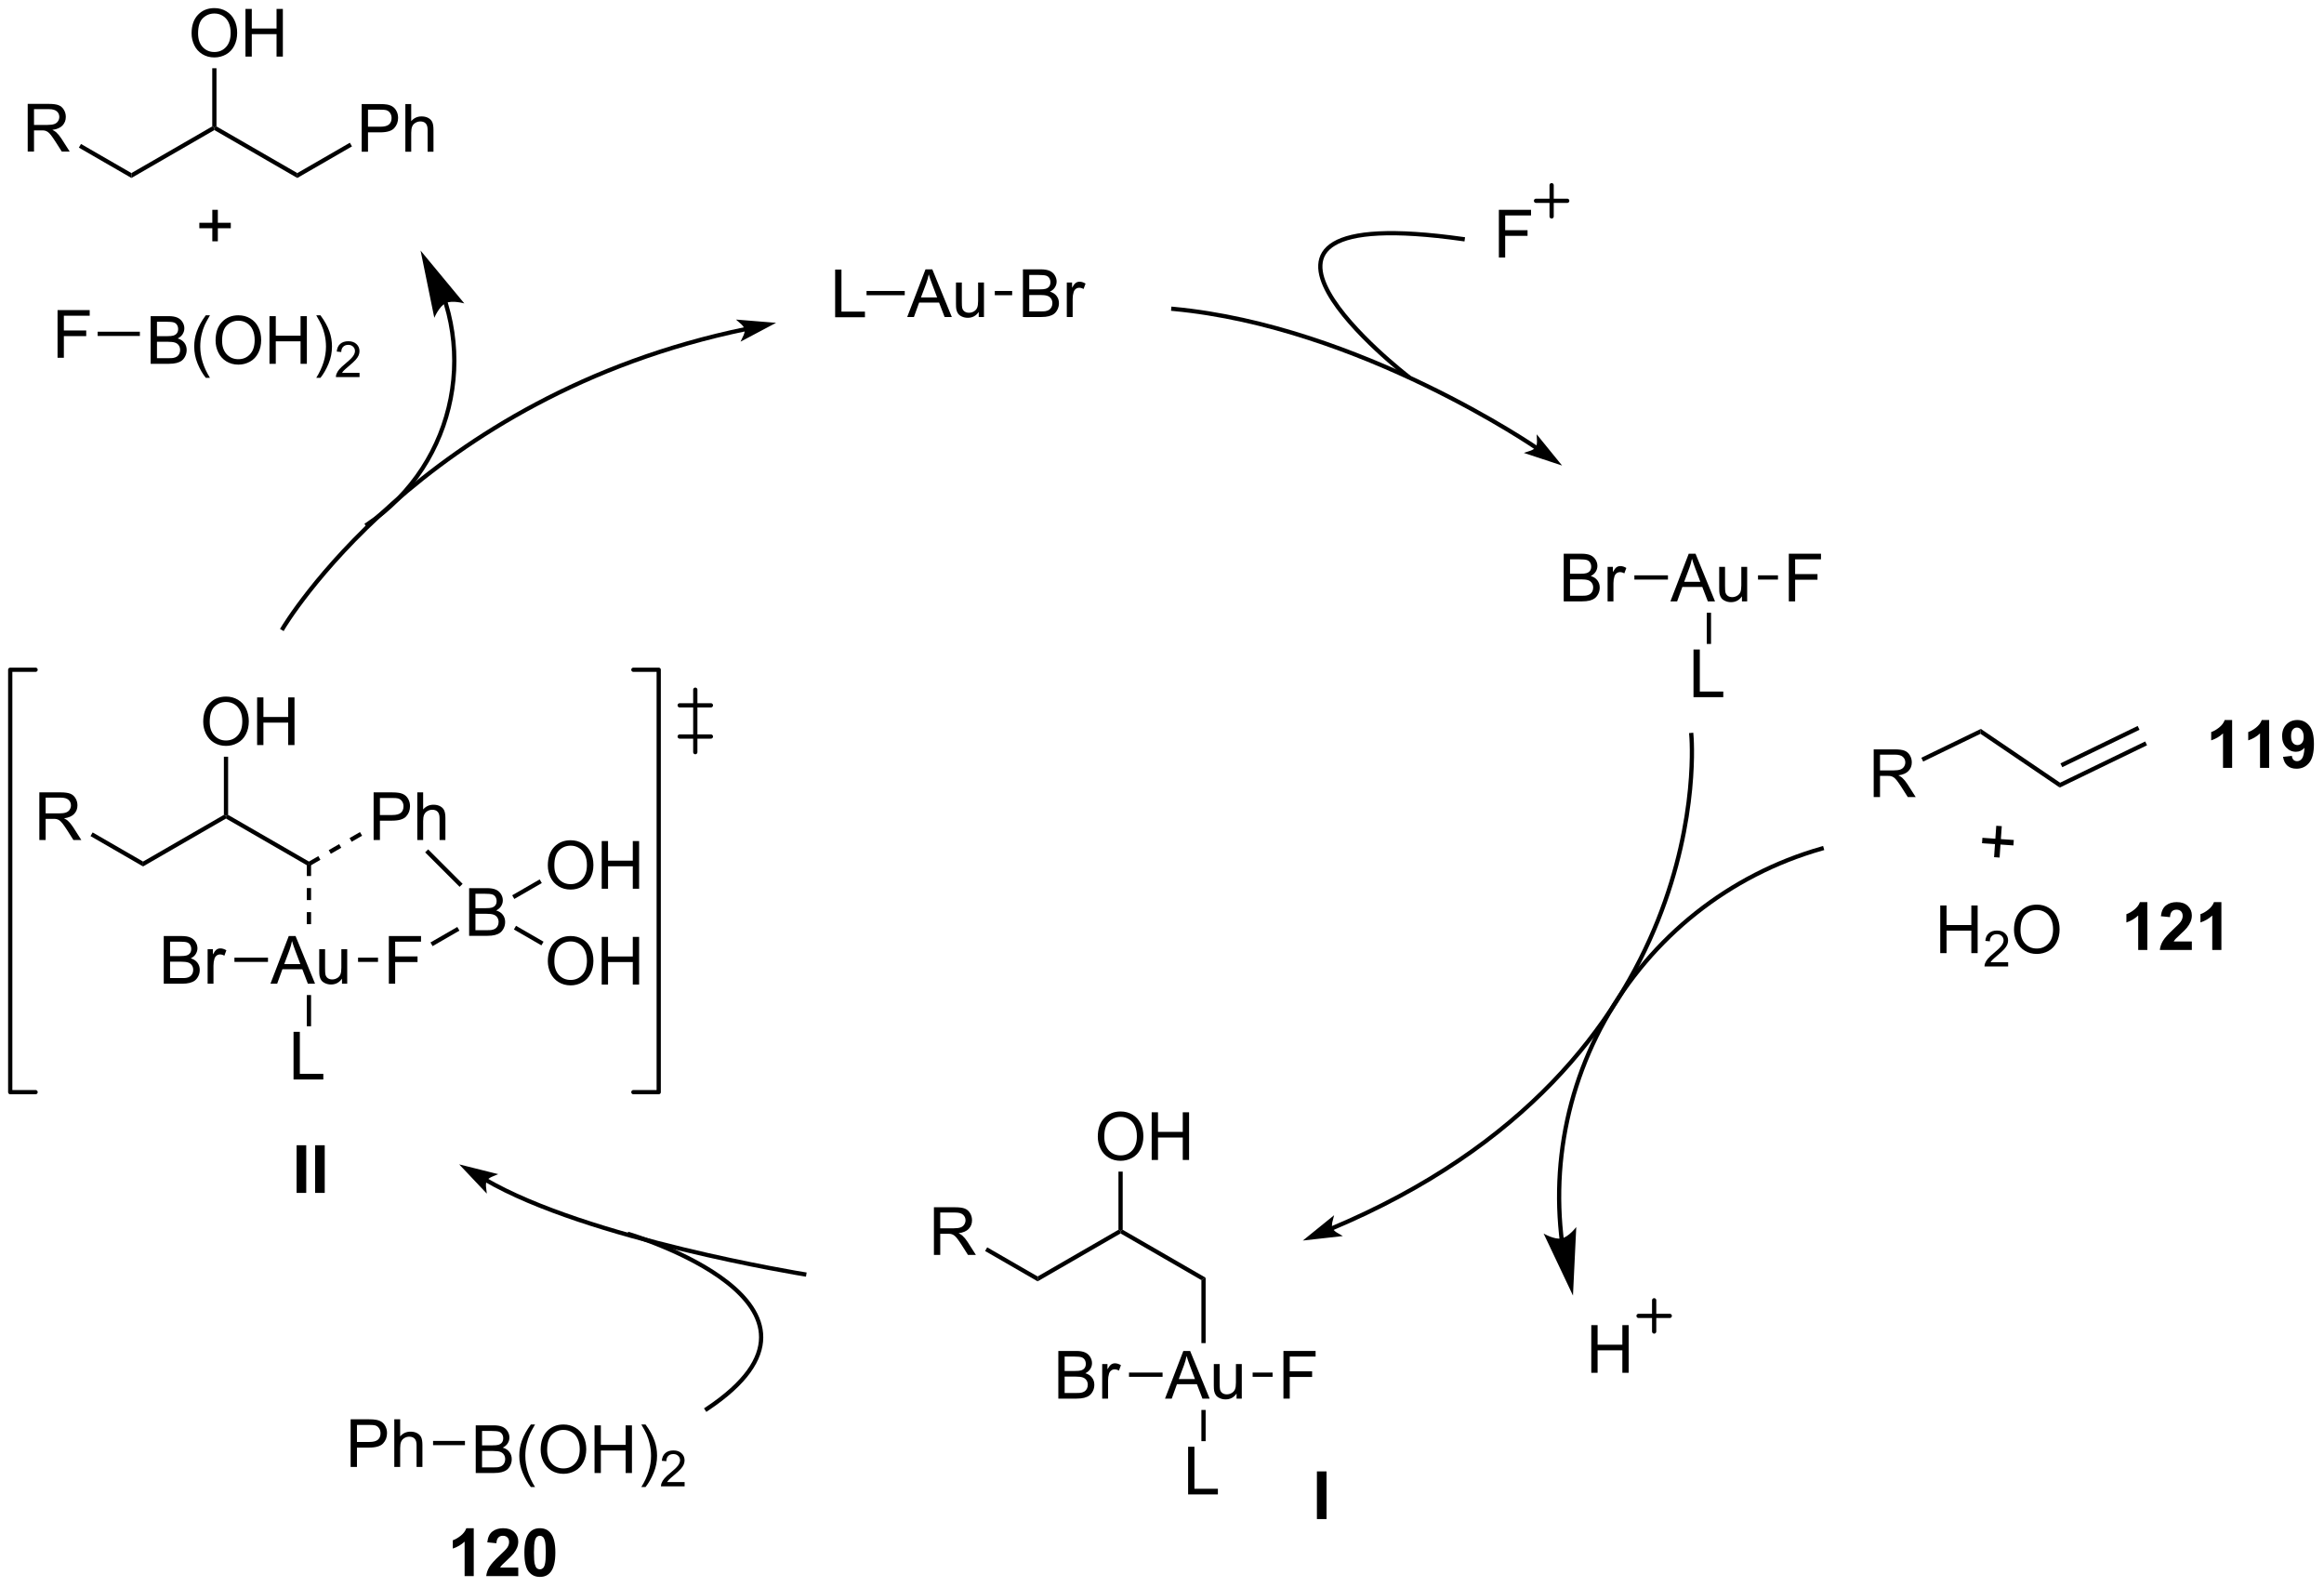 <?xml version="1.0" encoding="UTF-8"?>
<!DOCTYPE svg PUBLIC '-//W3C//DTD SVG 1.0//EN'
          'http://www.w3.org/TR/2001/REC-SVG-20010904/DTD/svg10.dtd'>
<svg stroke-dasharray="none" shape-rendering="auto" xmlns="http://www.w3.org/2000/svg" font-family="'Dialog'" text-rendering="auto" width="766" fill-opacity="1" color-interpolation="auto" color-rendering="auto" preserveAspectRatio="xMidYMid meet" font-size="12px" viewBox="0 0 766 523" fill="black" xmlns:xlink="http://www.w3.org/1999/xlink" stroke="black" image-rendering="auto" stroke-miterlimit="10" stroke-linecap="square" stroke-linejoin="miter" font-style="normal" stroke-width="1" height="523" stroke-dashoffset="0" font-weight="normal" stroke-opacity="1"
><!--Generated by the Batik Graphics2D SVG Generator--><defs id="genericDefs"
  /><g
  ><defs id="defs1"
    ><clipPath clipPathUnits="userSpaceOnUse" id="clipPath1"
      ><path d="M0.635 1.599 L287.631 1.599 L287.631 197.479 L0.635 197.479 L0.635 1.599 Z"
      /></clipPath
      ><clipPath clipPathUnits="userSpaceOnUse" id="clipPath2"
      ><path d="M74.571 25.252 L74.571 215.686 L353.588 215.686 L353.588 25.252 Z"
      /></clipPath
      ><clipPath clipPathUnits="userSpaceOnUse" id="clipPath3"
      ><path d="M67.903 42.079 L81.178 232.049 L359.515 212.6 L346.24 22.63 Z"
      /></clipPath
      ><clipPath clipPathUnits="userSpaceOnUse" id="clipPath4"
      ><path d="M73.954 41.656 L73.954 128.671 L73.954 128.671 L80.21 218.201 L80.21 218.201 L279.351 218.201 L354.424 212.956 L354.424 139.749 L346.315 23.698 L330.956 23.698 Z"
      /></clipPath
      ><clipPath clipPathUnits="userSpaceOnUse" id="clipPath5"
      ><path d="M74.569 25.251 L74.569 215.685 L353.586 215.685 L353.586 25.251 Z"
      /></clipPath
    ></defs
    ><g transform="scale(2.667,2.667) translate(-0.635,-1.599) matrix(1.029,0,0,1.029,-76.069,-24.375)"
    ><path d="M174.846 63.341 L174.846 57.614 L175.603 57.614 L175.603 62.664 L178.424 62.664 L178.424 63.341 L174.846 63.341 Z" stroke="none" clip-path="url(#clipPath2)"
    /></g
    ><g transform="matrix(2.743,0,0,2.743,-204.544,-69.265)"
    ><path d="M183.58 63.341 L185.78 57.614 L186.598 57.614 L188.942 63.341 L188.077 63.341 L187.41 61.606 L185.015 61.606 L184.387 63.341 L183.58 63.341 ZM185.233 60.989 L187.176 60.989 L186.577 59.403 Q186.304 58.679 186.171 58.216 Q186.061 58.765 185.863 59.31 L185.233 60.989 ZM192.176 63.341 L192.176 62.731 Q191.692 63.435 190.858 63.435 Q190.491 63.435 190.173 63.294 Q189.856 63.153 189.7 62.94 Q189.546 62.726 189.483 62.419 Q189.442 62.211 189.442 61.763 L189.442 59.192 L190.145 59.192 L190.145 61.492 Q190.145 62.044 190.186 62.234 Q190.254 62.513 190.468 62.672 Q190.684 62.828 190.999 62.828 Q191.317 62.828 191.593 62.666 Q191.871 62.505 191.986 62.226 Q192.101 61.945 192.101 61.414 L192.101 59.192 L192.804 59.192 L192.804 63.341 L192.176 63.341 Z" stroke="none" clip-path="url(#clipPath2)"
    /></g
    ><g transform="matrix(2.743,0,0,2.743,-204.544,-69.265)"
    ><path d="M178.695 60.721 L178.695 60.211 L183.285 60.211 L183.285 60.721 Z" stroke="none" clip-path="url(#clipPath2)"
    /></g
    ><g transform="matrix(2.743,0,0,2.743,-204.544,-69.265)"
    ><path d="M197.488 63.341 L197.488 57.614 L199.637 57.614 Q200.293 57.614 200.689 57.789 Q201.087 57.961 201.311 58.323 Q201.535 58.685 201.535 59.078 Q201.535 59.445 201.334 59.77 Q201.137 60.093 200.735 60.294 Q201.254 60.445 201.532 60.812 Q201.814 61.179 201.814 61.679 Q201.814 62.083 201.642 62.429 Q201.472 62.773 201.222 62.961 Q200.972 63.148 200.595 63.244 Q200.22 63.341 199.673 63.341 L197.488 63.341 ZM198.246 60.02 L199.485 60.02 Q199.988 60.02 200.207 59.953 Q200.496 59.867 200.642 59.669 Q200.79 59.468 200.79 59.169 Q200.79 58.883 200.652 58.666 Q200.517 58.45 200.262 58.369 Q200.009 58.289 199.392 58.289 L198.246 58.289 L198.246 60.02 ZM198.246 62.664 L199.673 62.664 Q200.04 62.664 200.189 62.638 Q200.449 62.591 200.624 62.481 Q200.8 62.372 200.912 62.164 Q201.027 61.953 201.027 61.679 Q201.027 61.359 200.863 61.125 Q200.699 60.888 200.407 60.791 Q200.118 60.695 199.571 60.695 L198.246 60.695 L198.246 62.664 ZM202.759 63.341 L202.759 59.192 L203.392 59.192 L203.392 59.82 Q203.634 59.38 203.837 59.239 Q204.043 59.099 204.29 59.099 Q204.644 59.099 205.012 59.325 L204.769 59.976 Q204.512 59.825 204.254 59.825 Q204.024 59.825 203.84 59.963 Q203.657 60.101 203.579 60.349 Q203.462 60.724 203.462 61.169 L203.462 63.341 L202.759 63.341 Z" stroke="none" clip-path="url(#clipPath2)"
    /></g
    ><g transform="matrix(2.743,0,0,2.743,-204.544,-69.265)"
    ><path d="M194.107 60.721 L194.107 60.211 L196.192 60.211 L196.192 60.721 Z" stroke="none" clip-path="url(#clipPath2)"
    /></g
    ><g transform="matrix(2.743,0,0,2.743,-204.544,-69.265)"
    ><path d="M262.469 97.507 L262.469 91.781 L264.618 91.781 Q265.274 91.781 265.67 91.955 Q266.068 92.127 266.292 92.489 Q266.516 92.851 266.516 93.244 Q266.516 93.611 266.316 93.937 Q266.118 94.26 265.717 94.46 Q266.235 94.611 266.514 94.978 Q266.795 95.346 266.795 95.846 Q266.795 96.249 266.623 96.596 Q266.454 96.939 266.204 97.127 Q265.954 97.314 265.576 97.411 Q265.201 97.507 264.654 97.507 L262.469 97.507 ZM263.227 94.187 L264.467 94.187 Q264.969 94.187 265.188 94.119 Q265.477 94.033 265.623 93.835 Q265.772 93.635 265.772 93.335 Q265.772 93.049 265.634 92.833 Q265.498 92.617 265.243 92.536 Q264.99 92.455 264.373 92.455 L263.227 92.455 L263.227 94.187 ZM263.227 96.83 L264.654 96.83 Q265.022 96.83 265.17 96.804 Q265.43 96.757 265.605 96.648 Q265.782 96.538 265.894 96.33 Q266.009 96.119 266.009 95.846 Q266.009 95.525 265.844 95.291 Q265.68 95.054 265.389 94.958 Q265.1 94.861 264.553 94.861 L263.227 94.861 L263.227 96.83 ZM267.74 97.507 L267.74 93.359 L268.373 93.359 L268.373 93.986 Q268.615 93.546 268.818 93.406 Q269.024 93.265 269.272 93.265 Q269.626 93.265 269.993 93.492 L269.751 94.142 Q269.493 93.992 269.235 93.992 Q269.006 93.992 268.821 94.129 Q268.639 94.267 268.561 94.515 Q268.443 94.89 268.443 95.335 L268.443 97.507 L267.74 97.507 Z" stroke="none" clip-path="url(#clipPath2)"
    /></g
    ><g transform="matrix(2.743,0,0,2.743,-204.544,-69.265)"
    ><path d="M275.289 97.507 L277.49 91.781 L278.308 91.781 L280.651 97.507 L279.787 97.507 L279.12 95.773 L276.724 95.773 L276.097 97.507 L275.289 97.507 ZM276.943 95.156 L278.886 95.156 L278.287 93.57 Q278.013 92.846 277.88 92.382 Q277.771 92.932 277.573 93.476 L276.943 95.156 ZM283.886 97.507 L283.886 96.898 Q283.401 97.601 282.568 97.601 Q282.201 97.601 281.883 97.46 Q281.565 97.32 281.409 97.106 Q281.255 96.892 281.193 96.585 Q281.151 96.377 281.151 95.929 L281.151 93.359 L281.854 93.359 L281.854 95.658 Q281.854 96.21 281.896 96.4 Q281.964 96.679 282.177 96.838 Q282.394 96.994 282.709 96.994 Q283.026 96.994 283.302 96.833 Q283.581 96.671 283.696 96.392 Q283.81 96.111 283.81 95.58 L283.81 93.359 L284.513 93.359 L284.513 97.507 L283.886 97.507 Z" stroke="none" clip-path="url(#clipPath2)"
    /></g
    ><g transform="matrix(2.743,0,0,2.743,-204.544,-69.265)"
    ><path d="M270.961 94.887 L270.961 94.377 L274.994 94.377 L274.994 94.887 Z" stroke="none" clip-path="url(#clipPath2)"
    /></g
    ><g transform="matrix(2.743,0,0,2.743,-204.544,-69.265)"
    ><path d="M289.518 97.507 L289.518 91.781 L293.383 91.781 L293.383 92.455 L290.276 92.455 L290.276 94.228 L292.963 94.228 L292.963 94.906 L290.276 94.906 L290.276 97.507 L289.518 97.507 Z" stroke="none" clip-path="url(#clipPath2)"
    /></g
    ><g transform="matrix(2.743,0,0,2.743,-204.544,-69.265)"
    ><path d="M285.817 94.887 L285.817 94.377 L288.214 94.377 L288.214 94.887 Z" stroke="none" clip-path="url(#clipPath2)"
    /></g
    ><g transform="matrix(2.743,0,0,2.743,-204.544,-69.265)"
    ><path d="M278.064 109.016 L278.064 103.289 L278.822 103.289 L278.822 108.339 L281.642 108.339 L281.642 109.016 L278.064 109.016 Z" stroke="none" clip-path="url(#clipPath2)"
    /></g
    ><g transform="matrix(2.743,0,0,2.743,-204.544,-69.265)"
    ><path d="M279.661 98.871 L280.171 98.871 L280.171 102.62 L279.661 102.62 Z" stroke="none" clip-path="url(#clipPath2)"
    /></g
    ><g transform="matrix(2.743,0,0,2.743,-204.544,-69.265)"
    ><path d="M299.717 121.016 L299.717 115.289 L302.256 115.289 Q303.022 115.289 303.42 115.443 Q303.818 115.597 304.055 115.987 Q304.295 116.378 304.295 116.852 Q304.295 117.461 303.899 117.88 Q303.506 118.297 302.68 118.409 Q302.983 118.555 303.139 118.696 Q303.469 119 303.766 119.456 L304.764 121.016 L303.811 121.016 L303.053 119.823 Q302.719 119.308 302.503 119.034 Q302.29 118.761 302.12 118.651 Q301.951 118.542 301.774 118.5 Q301.647 118.472 301.352 118.472 L300.475 118.472 L300.475 121.016 L299.717 121.016 ZM300.475 117.815 L302.102 117.815 Q302.623 117.815 302.915 117.709 Q303.209 117.602 303.36 117.365 Q303.514 117.128 303.514 116.852 Q303.514 116.446 303.217 116.185 Q302.923 115.922 302.287 115.922 L300.475 115.922 L300.475 117.815 Z" stroke="none" clip-path="url(#clipPath2)"
    /></g
    ><g transform="matrix(2.743,0,0,2.743,-204.544,-69.265)"
    ><path d="M305.663 116.752 L305.441 116.293 L312.591 112.83 L312.548 113.418 Z" stroke="none" clip-path="url(#clipPath2)"
    /></g
    ><g transform="matrix(2.743,0,0,2.743,-204.544,-69.265)"
    ><path d="M312.548 113.418 L312.591 112.83 L322.114 119.291 L322.072 119.879 Z" stroke="none" clip-path="url(#clipPath2)"
    /></g
    ><g transform="matrix(2.743,0,0,2.743,-204.544,-69.265)"
    ><path d="M322.072 119.879 L322.114 119.291 L332.339 114.338 L332.562 114.797 ZM322.377 117.429 L331.659 112.933 L331.436 112.474 L322.155 116.97 Z" stroke="none" clip-path="url(#clipPath2)"
    /></g
    ><g transform="matrix(2.736,0.191,-0.191,2.736,-177.756,-128.122)"
    ><path d="M314.14 128.151 L314.14 126.581 L312.58 126.581 L312.58 125.925 L314.14 125.925 L314.14 124.368 L314.804 124.368 L314.804 125.925 L316.361 125.925 L316.361 126.581 L314.804 126.581 L314.804 128.151 L314.14 128.151 Z" stroke="none" clip-path="url(#clipPath4)"
    /></g
    ><g transform="matrix(2.743,0,0,2.743,-204.539,-69.263)"
    ><path d="M307.712 139.768 L307.712 134.041 L308.47 134.041 L308.47 136.393 L311.447 136.393 L311.447 134.041 L312.205 134.041 L312.205 139.768 L311.447 139.768 L311.447 137.067 L308.47 137.067 L308.47 139.768 L307.712 139.768 Z" stroke="none" clip-path="url(#clipPath5)"
    /></g
    ><g transform="matrix(2.743,0,0,2.743,-204.539,-69.263)"
    ><path d="M315.871 140.86 L315.871 141.368 L313.031 141.368 Q313.025 141.176 313.093 141 Q313.201 140.711 313.439 140.43 Q313.679 140.149 314.13 139.78 Q314.83 139.205 315.076 138.869 Q315.322 138.534 315.322 138.235 Q315.322 137.922 315.097 137.707 Q314.875 137.49 314.513 137.49 Q314.132 137.49 313.904 137.719 Q313.675 137.948 313.673 138.352 L313.13 138.297 Q313.187 137.69 313.55 137.373 Q313.914 137.055 314.525 137.055 Q315.144 137.055 315.503 137.399 Q315.865 137.74 315.865 138.246 Q315.865 138.504 315.759 138.754 Q315.654 139.002 315.408 139.278 Q315.164 139.553 314.595 140.034 Q314.121 140.432 313.986 140.575 Q313.851 140.717 313.763 140.86 L315.871 140.86 Z" stroke="none" clip-path="url(#clipPath5)"
    /></g
    ><g transform="matrix(2.743,0,0,2.743,-204.539,-69.263)"
    ><path d="M316.574 136.978 Q316.574 135.551 317.34 134.747 Q318.105 133.939 319.316 133.939 Q320.108 133.939 320.743 134.32 Q321.381 134.697 321.715 135.374 Q322.051 136.051 322.051 136.911 Q322.051 137.783 321.699 138.471 Q321.348 139.158 320.702 139.512 Q320.058 139.867 319.311 139.867 Q318.504 139.867 317.866 139.476 Q317.23 139.083 316.902 138.408 Q316.574 137.731 316.574 136.978 ZM317.355 136.989 Q317.355 138.025 317.91 138.622 Q318.467 139.215 319.308 139.215 Q320.163 139.215 320.715 138.614 Q321.269 138.012 321.269 136.908 Q321.269 136.208 321.032 135.687 Q320.796 135.166 320.34 134.88 Q319.887 134.59 319.319 134.59 Q318.514 134.59 317.933 135.145 Q317.355 135.697 317.355 136.989 Z" stroke="none" clip-path="url(#clipPath5)"
    /></g
    ><g transform="matrix(2.743,0,0,2.743,-204.539,-69.263)"
    ><path d="M254.675 56.188 L254.675 50.461 L258.539 50.461 L258.539 51.136 L255.433 51.136 L255.433 52.909 L258.12 52.909 L258.12 53.586 L255.433 53.586 L255.433 56.188 L254.675 56.188 Z" stroke="none" clip-path="url(#clipPath5)"
    /></g
    ><g transform="matrix(2.743,0,0,2.743,-204.539,-69.263)"
    ><path d="M265.78 190.19 L265.78 184.463 L266.538 184.463 L266.538 186.815 L269.514 186.815 L269.514 184.463 L270.272 184.463 L270.272 190.19 L269.514 190.19 L269.514 187.489 L266.538 187.489 L266.538 190.19 L265.78 190.19 Z" stroke="none" clip-path="url(#clipPath5)"
    /></g
    ><g stroke-width="0.51" transform="matrix(2.743,0,0,2.743,-204.539,-69.263)" stroke-linejoin="round" stroke-linecap="round"
    ><path fill="none" d="M259.139 49.377 L262.889 49.377 M261.014 47.502 L261.014 51.252" clip-path="url(#clipPath5)"
    /></g
    ><g stroke-width="0.51" transform="matrix(2.743,0,0,2.743,-204.539,-69.263)" stroke-linejoin="round" stroke-linecap="round"
    ><path fill="none" d="M271.46 183.354 L275.21 183.354 M273.335 181.479 L273.335 185.229" clip-path="url(#clipPath5)"
    /></g
    ><g transform="matrix(2.743,0,0,2.743,-204.539,-69.263)"
    ><path d="M186.79 176.03 L186.79 170.303 L189.329 170.303 Q190.095 170.303 190.493 170.457 Q190.892 170.611 191.129 171.001 Q191.368 171.392 191.368 171.866 Q191.368 172.475 190.972 172.894 Q190.579 173.311 189.754 173.423 Q190.056 173.569 190.212 173.709 Q190.543 174.014 190.84 174.47 L191.837 176.03 L190.884 176.03 L190.126 174.837 Q189.793 174.321 189.577 174.048 Q189.363 173.775 189.194 173.665 Q189.024 173.556 188.847 173.514 Q188.72 173.486 188.425 173.486 L187.548 173.486 L187.548 176.03 L186.79 176.03 ZM187.548 172.829 L189.175 172.829 Q189.696 172.829 189.988 172.722 Q190.282 172.616 190.433 172.379 Q190.587 172.142 190.587 171.866 Q190.587 171.459 190.29 171.199 Q189.996 170.936 189.36 170.936 L187.548 170.936 L187.548 172.829 Z" stroke="none" clip-path="url(#clipPath5)"
    /></g
    ><g transform="matrix(2.743,0,0,2.743,-204.539,-69.263)"
    ><path d="M192.939 175.559 L193.194 175.117 L199.252 178.615 L199.252 179.204 Z" stroke="none" clip-path="url(#clipPath5)"
    /></g
    ><g transform="matrix(2.743,0,0,2.743,-204.539,-69.263)"
    ><path d="M199.252 179.204 L199.252 178.615 L208.963 173.007 L209.219 173.155 L209.219 173.449 Z" stroke="none" clip-path="url(#clipPath5)"
    /></g
    ><g transform="matrix(2.743,0,0,2.743,-204.539,-69.263)"
    ><path d="M209.219 173.449 L209.219 173.155 L209.474 173.007 L219.44 178.762 L218.93 179.056 Z" stroke="none" clip-path="url(#clipPath5)"
    /></g
    ><g transform="matrix(2.743,0,0,2.743,-204.539,-69.263)"
    ><path d="M214.559 193.293 L216.76 187.566 L217.577 187.566 L219.921 193.293 L219.056 193.293 L218.39 191.558 L215.994 191.558 L215.366 193.293 L214.559 193.293 ZM216.213 190.941 L218.155 190.941 L217.556 189.355 Q217.283 188.631 217.15 188.168 Q217.041 188.717 216.843 189.262 L216.213 190.941 ZM223.155 193.293 L223.155 192.683 Q222.671 193.387 221.838 193.387 Q221.47 193.387 221.153 193.246 Q220.835 193.105 220.679 192.892 Q220.525 192.678 220.463 192.371 Q220.421 192.163 220.421 191.715 L220.421 189.144 L221.124 189.144 L221.124 191.444 Q221.124 191.996 221.166 192.186 Q221.233 192.465 221.447 192.624 Q221.663 192.78 221.978 192.78 Q222.296 192.78 222.572 192.618 Q222.851 192.457 222.965 192.178 Q223.08 191.897 223.08 191.366 L223.08 189.144 L223.783 189.144 L223.783 193.293 L223.155 193.293 Z" stroke="none" clip-path="url(#clipPath5)"
    /></g
    ><g transform="matrix(2.743,0,0,2.743,-204.539,-69.263)"
    ><path d="M218.93 179.056 L219.44 178.762 L219.44 186.623 L218.93 186.623 Z" stroke="none" clip-path="url(#clipPath5)"
    /></g
    ><g transform="matrix(2.743,0,0,2.743,-204.539,-69.263)"
    ><path d="M217.334 204.802 L217.334 199.075 L218.092 199.075 L218.092 204.124 L220.912 204.124 L220.912 204.802 L217.334 204.802 Z" stroke="none" clip-path="url(#clipPath5)"
    /></g
    ><g transform="matrix(2.743,0,0,2.743,-204.539,-69.263)"
    ><path d="M218.93 194.656 L219.44 194.656 L219.44 198.405 L218.93 198.405 Z" stroke="none" clip-path="url(#clipPath5)"
    /></g
    ><g transform="matrix(2.743,0,0,2.743,-204.539,-69.263)"
    ><path d="M228.788 193.293 L228.788 187.566 L232.652 187.566 L232.652 188.241 L229.546 188.241 L229.546 190.014 L232.233 190.014 L232.233 190.691 L229.546 190.691 L229.546 193.293 L228.788 193.293 Z" stroke="none" clip-path="url(#clipPath5)"
    /></g
    ><g transform="matrix(2.743,0,0,2.743,-204.539,-69.263)"
    ><path d="M225.087 190.673 L225.087 190.163 L227.484 190.163 L227.484 190.673 Z" stroke="none" clip-path="url(#clipPath5)"
    /></g
    ><g transform="matrix(2.743,0,0,2.743,-204.539,-69.263)"
    ><path d="M201.739 193.293 L201.739 187.566 L203.888 187.566 Q204.544 187.566 204.94 187.741 Q205.338 187.913 205.562 188.275 Q205.786 188.637 205.786 189.03 Q205.786 189.397 205.585 189.722 Q205.388 190.045 204.987 190.246 Q205.505 190.397 205.783 190.764 Q206.065 191.131 206.065 191.631 Q206.065 192.035 205.893 192.381 Q205.724 192.725 205.474 192.913 Q205.224 193.1 204.846 193.196 Q204.471 193.293 203.924 193.293 L201.739 193.293 ZM202.497 189.972 L203.737 189.972 Q204.239 189.972 204.458 189.905 Q204.747 189.819 204.893 189.621 Q205.041 189.42 205.041 189.121 Q205.041 188.834 204.903 188.618 Q204.768 188.402 204.513 188.321 Q204.26 188.241 203.643 188.241 L202.497 188.241 L202.497 189.972 ZM202.497 192.616 L203.924 192.616 Q204.291 192.616 204.44 192.59 Q204.7 192.543 204.875 192.433 Q205.052 192.324 205.164 192.116 Q205.278 191.905 205.278 191.631 Q205.278 191.311 205.114 191.077 Q204.95 190.84 204.658 190.743 Q204.369 190.647 203.822 190.647 L202.497 190.647 L202.497 192.616 ZM207.01 193.293 L207.01 189.144 L207.643 189.144 L207.643 189.772 Q207.885 189.332 208.088 189.191 Q208.294 189.051 208.541 189.051 Q208.895 189.051 209.263 189.277 L209.02 189.928 Q208.763 189.777 208.505 189.777 Q208.276 189.777 208.091 189.915 Q207.908 190.053 207.83 190.301 Q207.713 190.676 207.713 191.121 L207.713 193.293 L207.01 193.293 Z" stroke="none" clip-path="url(#clipPath5)"
    /></g
    ><g transform="matrix(2.743,0,0,2.743,-204.539,-69.263)"
    ><path d="M214.264 190.163 L214.264 190.673 L210.231 190.673 L210.231 190.163 Z" stroke="none" clip-path="url(#clipPath5)"
    /></g
    ><g transform="matrix(2.743,0,0,2.743,-204.539,-69.263)"
    ><path d="M206.482 161.832 Q206.482 160.405 207.247 159.6 Q208.013 158.793 209.224 158.793 Q210.015 158.793 210.651 159.173 Q211.289 159.551 211.622 160.228 Q211.958 160.905 211.958 161.764 Q211.958 162.637 211.607 163.324 Q211.255 164.012 210.609 164.366 Q209.966 164.72 209.219 164.72 Q208.411 164.72 207.773 164.329 Q207.138 163.936 206.81 163.262 Q206.482 162.585 206.482 161.832 ZM207.263 161.843 Q207.263 162.879 207.817 163.475 Q208.375 164.069 209.216 164.069 Q210.07 164.069 210.622 163.468 Q211.177 162.866 211.177 161.762 Q211.177 161.061 210.94 160.541 Q210.703 160.02 210.247 159.733 Q209.794 159.444 209.226 159.444 Q208.422 159.444 207.841 159.999 Q207.263 160.551 207.263 161.843 ZM212.957 164.621 L212.957 158.895 L213.715 158.895 L213.715 161.246 L216.691 161.246 L216.691 158.895 L217.449 158.895 L217.449 164.621 L216.691 164.621 L216.691 161.921 L213.715 161.921 L213.715 164.621 L212.957 164.621 Z" stroke="none" clip-path="url(#clipPath5)"
    /></g
    ><g transform="matrix(2.743,0,0,2.743,-204.539,-69.263)"
    ><path d="M209.474 173.007 L209.219 173.155 L208.963 173.007 L208.963 166.017 L209.474 166.017 Z" stroke="none" clip-path="url(#clipPath5)"
    /></g
    ><g transform="matrix(2.743,0,0,2.743,-204.539,-69.263)"
    ><path d="M116.701 201.505 L116.701 195.778 L118.862 195.778 Q119.433 195.778 119.732 195.833 Q120.154 195.903 120.438 196.101 Q120.724 196.296 120.899 196.653 Q121.073 197.007 121.073 197.434 Q121.073 198.164 120.607 198.671 Q120.143 199.177 118.927 199.177 L117.459 199.177 L117.459 201.505 L116.701 201.505 ZM117.459 198.5 L118.94 198.5 Q119.675 198.5 119.982 198.226 Q120.292 197.953 120.292 197.458 Q120.292 197.098 120.109 196.843 Q119.927 196.585 119.63 196.505 Q119.44 196.453 118.925 196.453 L117.459 196.453 L117.459 198.5 ZM121.948 201.505 L121.948 195.778 L122.651 195.778 L122.651 197.833 Q123.143 197.262 123.893 197.262 Q124.354 197.262 124.693 197.445 Q125.034 197.625 125.18 197.945 Q125.326 198.265 125.326 198.875 L125.326 201.505 L124.623 201.505 L124.623 198.875 Q124.623 198.348 124.393 198.109 Q124.167 197.867 123.748 197.867 Q123.435 197.867 123.159 198.031 Q122.886 198.192 122.768 198.471 Q122.651 198.747 122.651 199.234 L122.651 201.505 L121.948 201.505 Z" stroke="none" clip-path="url(#clipPath5)"
    /></g
    ><g transform="matrix(2.743,0,0,2.743,-204.539,-69.263)"
    ><path d="M131.733 202.23 L131.733 196.503 L133.881 196.503 Q134.537 196.503 134.933 196.678 Q135.332 196.85 135.556 197.212 Q135.78 197.573 135.78 197.967 Q135.78 198.334 135.579 198.659 Q135.381 198.982 134.98 199.183 Q135.499 199.334 135.777 199.701 Q136.058 200.068 136.058 200.568 Q136.058 200.972 135.887 201.318 Q135.717 201.662 135.467 201.85 Q135.217 202.037 134.84 202.133 Q134.465 202.23 133.918 202.23 L131.733 202.23 ZM132.491 198.909 L133.73 198.909 Q134.233 198.909 134.452 198.842 Q134.741 198.756 134.887 198.558 Q135.035 198.357 135.035 198.058 Q135.035 197.771 134.897 197.555 Q134.762 197.339 134.506 197.258 Q134.254 197.178 133.637 197.178 L132.491 197.178 L132.491 198.909 ZM132.491 201.553 L133.918 201.553 Q134.285 201.553 134.433 201.527 Q134.694 201.48 134.868 201.37 Q135.045 201.261 135.157 201.053 Q135.272 200.842 135.272 200.568 Q135.272 200.248 135.108 200.014 Q134.944 199.777 134.652 199.68 Q134.363 199.584 133.816 199.584 L132.491 199.584 L132.491 201.553 ZM138.355 203.915 Q137.772 203.18 137.368 202.196 Q136.967 201.209 136.967 200.154 Q136.967 199.225 137.269 198.373 Q137.621 197.386 138.355 196.404 L138.858 196.404 Q138.387 197.217 138.233 197.566 Q137.996 198.105 137.858 198.691 Q137.691 199.42 137.691 200.159 Q137.691 202.037 138.858 203.915 L138.355 203.915 ZM139.535 199.441 Q139.535 198.014 140.3 197.209 Q141.066 196.402 142.277 196.402 Q143.069 196.402 143.704 196.782 Q144.342 197.159 144.675 197.837 Q145.012 198.514 145.012 199.373 Q145.012 200.245 144.66 200.933 Q144.308 201.62 143.662 201.975 Q143.019 202.329 142.272 202.329 Q141.465 202.329 140.827 201.938 Q140.191 201.545 139.863 200.87 Q139.535 200.193 139.535 199.441 ZM140.316 199.451 Q140.316 200.488 140.871 201.084 Q141.428 201.678 142.269 201.678 Q143.124 201.678 143.675 201.076 Q144.23 200.475 144.23 199.37 Q144.23 198.67 143.993 198.149 Q143.756 197.628 143.3 197.342 Q142.847 197.053 142.28 197.053 Q141.475 197.053 140.894 197.607 Q140.316 198.159 140.316 199.451 ZM146.01 202.23 L146.01 196.503 L146.768 196.503 L146.768 198.855 L149.745 198.855 L149.745 196.503 L150.502 196.503 L150.502 202.23 L149.745 202.23 L149.745 199.529 L146.768 199.529 L146.768 202.23 L146.01 202.23 ZM152.137 203.915 L151.631 203.915 Q152.8 202.037 152.8 200.159 Q152.8 199.425 152.631 198.701 Q152.499 198.115 152.262 197.576 Q152.108 197.225 151.631 196.404 L152.137 196.404 Q152.871 197.386 153.222 198.373 Q153.522 199.225 153.522 200.154 Q153.522 201.209 153.118 202.196 Q152.715 203.18 152.137 203.915 Z" stroke="none" clip-path="url(#clipPath5)"
    /></g
    ><g transform="matrix(2.743,0,0,2.743,-204.539,-69.263)"
    ><path d="M156.832 203.322 L156.832 203.83 L153.993 203.83 Q153.987 203.638 154.055 203.463 Q154.162 203.173 154.401 202.892 Q154.641 202.611 155.092 202.242 Q155.791 201.668 156.037 201.332 Q156.284 200.996 156.284 200.697 Q156.284 200.384 156.059 200.169 Q155.836 199.953 155.475 199.953 Q155.094 199.953 154.866 200.181 Q154.637 200.41 154.635 200.814 L154.092 200.759 Q154.149 200.152 154.512 199.836 Q154.875 199.517 155.487 199.517 Q156.106 199.517 156.465 199.861 Q156.827 200.203 156.827 200.709 Q156.827 200.966 156.721 201.216 Q156.616 201.464 156.369 201.74 Q156.125 202.015 155.557 202.496 Q155.082 202.894 154.948 203.037 Q154.813 203.179 154.725 203.322 L156.832 203.322 Z" stroke="none" clip-path="url(#clipPath5)"
    /></g
    ><g transform="matrix(2.743,0,0,2.743,-204.539,-69.263)"
    ><path d="M126.606 198.885 L126.606 198.375 L130.437 198.375 L130.437 198.885 Z" stroke="none" clip-path="url(#clipPath5)"
    /></g
    ><g transform="matrix(2.743,0,0,2.743,-204.539,-69.263)"
    ><path d="M79.296 126.179 L79.296 120.452 L81.835 120.452 Q82.601 120.452 82.999 120.606 Q83.398 120.76 83.635 121.15 Q83.874 121.541 83.874 122.015 Q83.874 122.624 83.478 123.043 Q83.085 123.46 82.26 123.572 Q82.562 123.718 82.718 123.859 Q83.049 124.163 83.346 124.619 L84.343 126.179 L83.39 126.179 L82.632 124.986 Q82.299 124.471 82.082 124.197 Q81.869 123.924 81.7 123.814 Q81.53 123.705 81.353 123.663 Q81.226 123.635 80.931 123.635 L80.054 123.635 L80.054 126.179 L79.296 126.179 ZM80.054 122.978 L81.681 122.978 Q82.202 122.978 82.494 122.872 Q82.788 122.765 82.939 122.528 Q83.093 122.291 83.093 122.015 Q83.093 121.609 82.796 121.348 Q82.502 121.085 81.866 121.085 L80.054 121.085 L80.054 122.978 Z" stroke="none" clip-path="url(#clipPath5)"
    /></g
    ><g transform="matrix(2.743,0,0,2.743,-204.539,-69.263)"
    ><path d="M85.445 125.708 L85.7 125.266 L91.757 128.764 L91.757 129.353 Z" stroke="none" clip-path="url(#clipPath5)"
    /></g
    ><g transform="matrix(2.743,0,0,2.743,-204.539,-69.263)"
    ><path d="M91.757 129.353 L91.757 128.764 L101.469 123.157 L101.724 123.304 L101.724 123.599 Z" stroke="none" clip-path="url(#clipPath5)"
    /></g
    ><g transform="matrix(2.743,0,0,2.743,-204.539,-69.263)"
    ><path d="M101.724 123.599 L101.724 123.304 L101.979 123.157 L111.691 128.764 L111.691 129.058 L111.436 129.206 Z" stroke="none" clip-path="url(#clipPath5)"
    /></g
    ><g transform="matrix(2.743,0,0,2.743,-204.539,-69.263)"
    ><path d="M107.065 143.442 L109.265 137.715 L110.083 137.715 L112.427 143.442 L111.562 143.442 L110.896 141.708 L108.5 141.708 L107.872 143.442 L107.065 143.442 ZM108.719 141.09 L110.661 141.09 L110.062 139.504 Q109.789 138.78 109.656 138.317 Q109.547 138.866 109.349 139.411 L108.719 141.09 ZM115.661 143.442 L115.661 142.833 Q115.177 143.536 114.344 143.536 Q113.976 143.536 113.659 143.395 Q113.341 143.254 113.185 143.041 Q113.031 142.827 112.969 142.52 Q112.927 142.312 112.927 141.864 L112.927 139.293 L113.63 139.293 L113.63 141.593 Q113.63 142.145 113.672 142.335 Q113.739 142.614 113.953 142.773 Q114.169 142.929 114.484 142.929 Q114.802 142.929 115.078 142.767 Q115.357 142.606 115.471 142.327 Q115.586 142.046 115.586 141.515 L115.586 139.293 L116.289 139.293 L116.289 143.442 L115.661 143.442 Z" stroke="none" clip-path="url(#clipPath5)"
    /></g
    ><g transform="matrix(2.743,0,0,2.743,-204.539,-69.263)"
    ><path d="M111.436 129.058 L111.436 130.504 L111.946 130.504 L111.946 129.058 ZM111.436 131.95 L111.436 133.395 L111.946 133.395 L111.946 131.95 ZM111.436 134.841 L111.436 136.287 L111.946 136.287 L111.946 134.841 Z" stroke="none" clip-path="url(#clipPath5)"
    /></g
    ><g transform="matrix(2.743,0,0,2.743,-204.539,-69.263)"
    ><path d="M109.84 154.951 L109.84 149.224 L110.597 149.224 L110.597 154.274 L113.418 154.274 L113.418 154.951 L109.84 154.951 Z" stroke="none" clip-path="url(#clipPath5)"
    /></g
    ><g transform="matrix(2.743,0,0,2.743,-204.539,-69.263)"
    ><path d="M111.436 144.805 L111.946 144.805 L111.946 148.554 L111.436 148.554 Z" stroke="none" clip-path="url(#clipPath5)"
    /></g
    ><g transform="matrix(2.743,0,0,2.743,-204.539,-69.263)"
    ><path d="M121.293 143.442 L121.293 137.715 L125.158 137.715 L125.158 138.39 L122.051 138.39 L122.051 140.163 L124.739 140.163 L124.739 140.84 L122.051 140.84 L122.051 143.442 L121.293 143.442 Z" stroke="none" clip-path="url(#clipPath5)"
    /></g
    ><g transform="matrix(2.743,0,0,2.743,-204.539,-69.263)"
    ><path d="M117.593 140.822 L117.593 140.312 L119.99 140.312 L119.99 140.822 Z" stroke="none" clip-path="url(#clipPath5)"
    /></g
    ><g transform="matrix(2.743,0,0,2.743,-204.539,-69.263)"
    ><path d="M94.245 143.442 L94.245 137.715 L96.393 137.715 Q97.05 137.715 97.445 137.89 Q97.844 138.062 98.068 138.424 Q98.292 138.786 98.292 139.179 Q98.292 139.546 98.091 139.872 Q97.893 140.195 97.492 140.395 Q98.011 140.546 98.289 140.913 Q98.57 141.28 98.57 141.78 Q98.57 142.184 98.399 142.53 Q98.229 142.874 97.979 143.062 Q97.729 143.249 97.352 143.345 Q96.977 143.442 96.43 143.442 L94.245 143.442 ZM95.003 140.122 L96.242 140.122 Q96.745 140.122 96.964 140.054 Q97.253 139.968 97.399 139.77 Q97.547 139.57 97.547 139.27 Q97.547 138.984 97.409 138.767 Q97.274 138.551 97.018 138.47 Q96.766 138.39 96.149 138.39 L95.003 138.39 L95.003 140.122 ZM95.003 142.765 L96.43 142.765 Q96.797 142.765 96.945 142.739 Q97.206 142.692 97.38 142.583 Q97.557 142.473 97.669 142.265 Q97.784 142.054 97.784 141.78 Q97.784 141.46 97.62 141.226 Q97.456 140.989 97.164 140.892 Q96.875 140.796 96.328 140.796 L95.003 140.796 L95.003 142.765 ZM99.516 143.442 L99.516 139.293 L100.149 139.293 L100.149 139.921 Q100.391 139.481 100.594 139.34 Q100.8 139.2 101.047 139.2 Q101.401 139.2 101.768 139.426 L101.526 140.077 Q101.268 139.926 101.011 139.926 Q100.781 139.926 100.597 140.064 Q100.414 140.202 100.336 140.45 Q100.219 140.825 100.219 141.27 L100.219 143.442 L99.516 143.442 Z" stroke="none" clip-path="url(#clipPath5)"
    /></g
    ><g transform="matrix(2.743,0,0,2.743,-204.539,-69.263)"
    ><path d="M106.77 140.312 L106.77 140.822 L102.737 140.822 L102.737 140.312 Z" stroke="none" clip-path="url(#clipPath5)"
    /></g
    ><g transform="matrix(2.743,0,0,2.743,-204.539,-69.263)"
    ><path d="M98.987 111.981 Q98.987 110.554 99.753 109.749 Q100.519 108.942 101.73 108.942 Q102.521 108.942 103.157 109.322 Q103.795 109.7 104.128 110.377 Q104.464 111.054 104.464 111.913 Q104.464 112.786 104.112 113.473 Q103.761 114.161 103.115 114.515 Q102.472 114.869 101.724 114.869 Q100.917 114.869 100.279 114.478 Q99.644 114.085 99.315 113.411 Q98.987 112.734 98.987 111.981 ZM99.769 111.992 Q99.769 113.028 100.323 113.624 Q100.88 114.218 101.722 114.218 Q102.576 114.218 103.128 113.617 Q103.683 113.015 103.683 111.911 Q103.683 111.21 103.446 110.689 Q103.209 110.169 102.753 109.882 Q102.3 109.593 101.732 109.593 Q100.927 109.593 100.347 110.148 Q99.769 110.7 99.769 111.992 ZM105.463 114.77 L105.463 109.044 L106.22 109.044 L106.22 111.395 L109.197 111.395 L109.197 109.044 L109.955 109.044 L109.955 114.77 L109.197 114.77 L109.197 112.07 L106.22 112.07 L106.22 114.77 L105.463 114.77 Z" stroke="none" clip-path="url(#clipPath5)"
    /></g
    ><g transform="matrix(2.743,0,0,2.743,-204.539,-69.263)"
    ><path d="M101.979 123.157 L101.724 123.304 L101.469 123.157 L101.469 116.166 L101.979 116.166 Z" stroke="none" clip-path="url(#clipPath5)"
    /></g
    ><g transform="matrix(2.743,0,0,2.743,-204.539,-69.263)"
    ><path d="M119.463 126.179 L119.463 120.452 L121.624 120.452 Q122.194 120.452 122.494 120.507 Q122.916 120.577 123.2 120.775 Q123.486 120.971 123.66 121.327 Q123.835 121.681 123.835 122.109 Q123.835 122.838 123.369 123.346 Q122.905 123.851 121.689 123.851 L120.22 123.851 L120.22 126.179 L119.463 126.179 ZM120.22 123.174 L121.702 123.174 Q122.436 123.174 122.744 122.9 Q123.054 122.627 123.054 122.132 Q123.054 121.773 122.871 121.517 Q122.689 121.26 122.392 121.179 Q122.202 121.127 121.686 121.127 L120.22 121.127 L120.22 123.174 ZM124.71 126.179 L124.71 120.452 L125.413 120.452 L125.413 122.507 Q125.905 121.937 126.655 121.937 Q127.116 121.937 127.455 122.119 Q127.796 122.299 127.942 122.619 Q128.088 122.939 128.088 123.549 L128.088 126.179 L127.385 126.179 L127.385 123.549 Q127.385 123.023 127.155 122.783 Q126.929 122.541 126.51 122.541 Q126.197 122.541 125.921 122.705 Q125.647 122.866 125.53 123.145 Q125.413 123.421 125.413 123.908 L125.413 126.179 L124.71 126.179 Z" stroke="none" clip-path="url(#clipPath5)"
    /></g
    ><g transform="matrix(2.743,0,0,2.743,-204.539,-69.263)"
    ><path d="M111.819 129.279 L113.071 128.556 L112.816 128.114 L111.564 128.837 ZM114.323 127.834 L115.575 127.111 L115.32 126.669 L114.067 127.392 ZM116.827 126.388 L118.079 125.665 L117.823 125.223 L116.572 125.946 Z" stroke="none" clip-path="url(#clipPath5)"
    /></g
    ><g transform="matrix(2.743,0,0,2.743,-204.539,-69.263)"
    ><path d="M130.94 137.688 L130.94 131.961 L133.089 131.961 Q133.745 131.961 134.141 132.136 Q134.539 132.307 134.763 132.669 Q134.987 133.031 134.987 133.425 Q134.987 133.792 134.786 134.117 Q134.589 134.44 134.187 134.641 Q134.706 134.792 134.984 135.159 Q135.266 135.526 135.266 136.026 Q135.266 136.43 135.094 136.776 Q134.924 137.12 134.674 137.307 Q134.424 137.495 134.047 137.591 Q133.672 137.688 133.125 137.688 L130.94 137.688 ZM131.698 134.367 L132.937 134.367 Q133.44 134.367 133.659 134.3 Q133.948 134.214 134.094 134.016 Q134.242 133.815 134.242 133.516 Q134.242 133.229 134.104 133.013 Q133.969 132.797 133.714 132.716 Q133.461 132.636 132.844 132.636 L131.698 132.636 L131.698 134.367 ZM131.698 137.011 L133.125 137.011 Q133.492 137.011 133.641 136.984 Q133.901 136.938 134.076 136.828 Q134.252 136.719 134.364 136.511 Q134.479 136.3 134.479 136.026 Q134.479 135.706 134.315 135.471 Q134.151 135.234 133.859 135.138 Q133.57 135.042 133.023 135.042 L131.698 135.042 L131.698 137.011 Z" stroke="none" clip-path="url(#clipPath5)"
    /></g
    ><g transform="matrix(2.743,0,0,2.743,-204.539,-69.263)"
    ><path d="M126.55 138.927 L126.295 138.485 L129.516 136.625 L129.772 137.067 Z" stroke="none" clip-path="url(#clipPath5)"
    /></g
    ><g transform="matrix(2.743,0,0,2.743,-204.539,-69.263)"
    ><path d="M125.656 127.663 L126.017 127.302 L130.156 131.441 L129.795 131.802 Z" stroke="none" clip-path="url(#clipPath5)"
    /></g
    ><g transform="matrix(2.743,0,0,2.743,-204.539,-69.263)"
    ><path d="M140.396 129.244 Q140.396 127.817 141.162 127.012 Q141.928 126.205 143.139 126.205 Q143.93 126.205 144.566 126.585 Q145.204 126.963 145.537 127.64 Q145.873 128.317 145.873 129.176 Q145.873 130.049 145.521 130.736 Q145.17 131.424 144.524 131.778 Q143.881 132.132 143.133 132.132 Q142.326 132.132 141.688 131.742 Q141.053 131.348 140.725 130.674 Q140.396 129.997 140.396 129.244 ZM141.178 129.255 Q141.178 130.291 141.732 130.887 Q142.29 131.481 143.131 131.481 Q143.985 131.481 144.537 130.88 Q145.092 130.278 145.092 129.174 Q145.092 128.473 144.855 127.953 Q144.618 127.432 144.162 127.145 Q143.709 126.856 143.141 126.856 Q142.337 126.856 141.756 127.411 Q141.178 127.963 141.178 129.255 ZM146.872 132.033 L146.872 126.307 L147.63 126.307 L147.63 128.658 L150.606 128.658 L150.606 126.307 L151.364 126.307 L151.364 132.033 L150.606 132.033 L150.606 129.333 L147.63 129.333 L147.63 132.033 L146.872 132.033 Z" stroke="none" clip-path="url(#clipPath5)"
    /></g
    ><g transform="matrix(2.743,0,0,2.743,-204.539,-69.263)"
    ><path d="M136.368 133.259 L136.113 132.817 L139.415 130.91 L139.671 131.352 Z" stroke="none" clip-path="url(#clipPath5)"
    /></g
    ><g transform="matrix(2.743,0,0,2.743,-204.539,-69.263)"
    ><path d="M140.396 140.753 Q140.396 139.326 141.162 138.521 Q141.928 137.714 143.139 137.714 Q143.93 137.714 144.566 138.094 Q145.204 138.472 145.537 139.149 Q145.873 139.826 145.873 140.685 Q145.873 141.558 145.521 142.245 Q145.17 142.933 144.524 143.287 Q143.881 143.641 143.133 143.641 Q142.326 143.641 141.688 143.25 Q141.053 142.857 140.725 142.183 Q140.396 141.505 140.396 140.753 ZM141.178 140.763 Q141.178 141.8 141.732 142.396 Q142.29 142.99 143.131 142.99 Q143.985 142.99 144.537 142.388 Q145.092 141.787 145.092 140.683 Q145.092 139.982 144.855 139.461 Q144.618 138.94 144.162 138.654 Q143.709 138.365 143.141 138.365 Q142.337 138.365 141.756 138.919 Q141.178 139.472 141.178 140.763 ZM146.872 143.542 L146.872 137.815 L147.63 137.815 L147.63 140.167 L150.606 140.167 L150.606 137.815 L151.364 137.815 L151.364 143.542 L150.606 143.542 L150.606 140.841 L147.63 140.841 L147.63 143.542 L146.872 143.542 Z" stroke="none" clip-path="url(#clipPath5)"
    /></g
    ><g transform="matrix(2.743,0,0,2.743,-204.539,-69.263)"
    ><path d="M136.319 136.927 L136.574 136.485 L139.88 138.394 L139.625 138.836 Z" stroke="none" clip-path="url(#clipPath5)"
    /></g
    ><g stroke-width="0.51" transform="matrix(2.743,0,0,2.743,-204.539,-69.263)" stroke-linejoin="round" stroke-linecap="round"
    ><path fill="none" d="M150.675 156.471 L153.72 156.471 L153.72 105.721 L150.675 105.721" clip-path="url(#clipPath5)"
    /></g
    ><g stroke-width="0.51" transform="matrix(2.743,0,0,2.743,-204.539,-69.263)" stroke-linejoin="round" stroke-linecap="round"
    ><path fill="none" d="M78.842 105.721 L75.797 105.721 L75.797 156.471 L78.842 156.471" clip-path="url(#clipPath5)"
    /></g
    ><g stroke-width="0.51" transform="matrix(2.743,0,0,2.743,-204.539,-69.263)" stroke-linejoin="round" stroke-linecap="round"
    ><path fill="none" d="M158.116 108.119 L158.116 115.619 M156.241 109.994 L159.991 109.994 M156.241 113.744 L159.991 113.744" clip-path="url(#clipPath5)"
    /></g
    ><g transform="matrix(2.743,0,0,2.743,-204.539,-69.263)"
    ><path d="M81.483 68.236 L81.483 62.509 L85.347 62.509 L85.347 63.184 L82.241 63.184 L82.241 64.957 L84.928 64.957 L84.928 65.634 L82.241 65.634 L82.241 68.236 L81.483 68.236 Z" stroke="none" clip-path="url(#clipPath5)"
    /></g
    ><g transform="matrix(2.743,0,0,2.743,-204.539,-69.263)"
    ><path d="M92.671 68.961 L92.671 63.234 L94.82 63.234 Q95.476 63.234 95.872 63.409 Q96.27 63.581 96.494 63.943 Q96.718 64.305 96.718 64.698 Q96.718 65.065 96.518 65.391 Q96.32 65.714 95.919 65.914 Q96.437 66.065 96.716 66.432 Q96.997 66.799 96.997 67.299 Q96.997 67.703 96.825 68.049 Q96.656 68.393 96.406 68.581 Q96.156 68.768 95.778 68.865 Q95.403 68.961 94.856 68.961 L92.671 68.961 ZM93.429 65.641 L94.669 65.641 Q95.171 65.641 95.39 65.573 Q95.679 65.487 95.825 65.289 Q95.973 65.089 95.973 64.789 Q95.973 64.503 95.835 64.287 Q95.7 64.07 95.445 63.99 Q95.192 63.909 94.575 63.909 L93.429 63.909 L93.429 65.641 ZM93.429 68.284 L94.856 68.284 Q95.223 68.284 95.372 68.258 Q95.632 68.211 95.807 68.102 Q95.984 67.992 96.096 67.784 Q96.21 67.573 96.21 67.299 Q96.21 66.979 96.046 66.745 Q95.882 66.508 95.591 66.412 Q95.301 66.315 94.755 66.315 L93.429 66.315 L93.429 68.284 ZM99.294 70.646 Q98.71 69.912 98.307 68.927 Q97.906 67.94 97.906 66.885 Q97.906 65.956 98.208 65.104 Q98.559 64.117 99.294 63.136 L99.796 63.136 Q99.325 63.948 99.171 64.297 Q98.934 64.836 98.796 65.422 Q98.63 66.151 98.63 66.891 Q98.63 68.768 99.796 70.646 L99.294 70.646 ZM100.473 66.172 Q100.473 64.745 101.239 63.94 Q102.005 63.133 103.216 63.133 Q104.007 63.133 104.643 63.513 Q105.281 63.891 105.614 64.568 Q105.95 65.245 105.95 66.104 Q105.95 66.977 105.598 67.664 Q105.247 68.352 104.601 68.706 Q103.958 69.06 103.21 69.06 Q102.403 69.06 101.765 68.669 Q101.13 68.276 100.801 67.602 Q100.473 66.924 100.473 66.172 ZM101.255 66.182 Q101.255 67.219 101.809 67.815 Q102.367 68.409 103.208 68.409 Q104.062 68.409 104.614 67.807 Q105.169 67.206 105.169 66.102 Q105.169 65.401 104.932 64.88 Q104.695 64.359 104.239 64.073 Q103.786 63.784 103.218 63.784 Q102.413 63.784 101.833 64.339 Q101.255 64.891 101.255 66.182 ZM106.949 68.961 L106.949 63.234 L107.706 63.234 L107.706 65.586 L110.683 65.586 L110.683 63.234 L111.441 63.234 L111.441 68.961 L110.683 68.961 L110.683 66.26 L107.706 66.26 L107.706 68.961 L106.949 68.961 ZM113.075 70.646 L112.57 70.646 Q113.739 68.768 113.739 66.891 Q113.739 66.156 113.57 65.432 Q113.437 64.846 113.2 64.307 Q113.046 63.956 112.57 63.136 L113.075 63.136 Q113.809 64.117 114.161 65.104 Q114.46 65.956 114.46 66.885 Q114.46 67.94 114.057 68.927 Q113.653 69.912 113.075 70.646 Z" stroke="none" clip-path="url(#clipPath5)"
    /></g
    ><g transform="matrix(2.743,0,0,2.743,-204.539,-69.263)"
    ><path d="M117.771 70.053 L117.771 70.561 L114.931 70.561 Q114.925 70.37 114.993 70.194 Q115.101 69.905 115.339 69.624 Q115.579 69.342 116.031 68.973 Q116.73 68.399 116.976 68.063 Q117.222 67.727 117.222 67.428 Q117.222 67.116 116.997 66.901 Q116.775 66.684 116.413 66.684 Q116.033 66.684 115.804 66.913 Q115.576 67.141 115.574 67.545 L115.031 67.491 Q115.087 66.883 115.451 66.567 Q115.814 66.249 116.425 66.249 Q117.044 66.249 117.404 66.592 Q117.765 66.934 117.765 67.44 Q117.765 67.698 117.66 67.948 Q117.554 68.196 117.308 68.471 Q117.064 68.746 116.496 69.227 Q116.021 69.626 115.886 69.768 Q115.751 69.911 115.663 70.053 L117.771 70.053 Z" stroke="none" clip-path="url(#clipPath5)"
    /></g
    ><g transform="matrix(2.743,0,0,2.743,-204.539,-69.263)"
    ><path d="M86.302 65.616 L86.302 65.106 L91.375 65.106 L91.375 65.616 Z" stroke="none" clip-path="url(#clipPath5)"
    /></g
    ><g transform="matrix(2.743,0,0,2.743,-204.539,-69.263)"
    ><path d="M77.897 43.46 L77.897 37.734 L80.436 37.734 Q81.202 37.734 81.6 37.888 Q81.999 38.041 82.236 38.432 Q82.475 38.822 82.475 39.296 Q82.475 39.906 82.08 40.325 Q81.686 40.742 80.861 40.854 Q81.163 40.999 81.319 41.14 Q81.65 41.445 81.947 41.901 L82.944 43.46 L81.991 43.46 L81.233 42.268 Q80.9 41.752 80.684 41.479 Q80.47 41.205 80.301 41.096 Q80.132 40.986 79.955 40.945 Q79.827 40.916 79.533 40.916 L78.655 40.916 L78.655 43.46 L77.897 43.46 ZM78.655 40.26 L80.283 40.26 Q80.804 40.26 81.095 40.153 Q81.389 40.046 81.54 39.809 Q81.694 39.572 81.694 39.296 Q81.694 38.89 81.397 38.63 Q81.103 38.367 80.468 38.367 L78.655 38.367 L78.655 40.26 Z" stroke="none" clip-path="url(#clipPath5)"
    /></g
    ><g transform="matrix(2.743,0,0,2.743,-204.539,-69.263)"
    ><path d="M84.046 42.989 L84.301 42.548 L90.359 46.045 L90.359 46.634 Z" stroke="none" clip-path="url(#clipPath5)"
    /></g
    ><g transform="matrix(2.743,0,0,2.743,-204.539,-69.263)"
    ><path d="M90.359 46.634 L90.359 46.045 L100.071 40.438 L100.326 40.585 L100.326 40.88 Z" stroke="none" clip-path="url(#clipPath5)"
    /></g
    ><g transform="matrix(2.743,0,0,2.743,-204.539,-69.263)"
    ><path d="M100.326 40.88 L100.326 40.585 L100.581 40.438 L110.293 46.045 L110.293 46.634 Z" stroke="none" clip-path="url(#clipPath5)"
    /></g
    ><g transform="matrix(2.743,0,0,2.743,-204.539,-69.263)"
    ><path d="M97.589 29.263 Q97.589 27.836 98.354 27.031 Q99.12 26.224 100.331 26.224 Q101.123 26.224 101.758 26.604 Q102.396 26.981 102.729 27.659 Q103.065 28.336 103.065 29.195 Q103.065 30.067 102.714 30.755 Q102.362 31.442 101.716 31.797 Q101.073 32.151 100.326 32.151 Q99.518 32.151 98.88 31.76 Q98.245 31.367 97.917 30.692 Q97.589 30.015 97.589 29.263 ZM98.37 29.273 Q98.37 30.309 98.925 30.906 Q99.482 31.5 100.323 31.5 Q101.177 31.5 101.729 30.898 Q102.284 30.297 102.284 29.192 Q102.284 28.492 102.047 27.971 Q101.81 27.45 101.354 27.164 Q100.901 26.875 100.334 26.875 Q99.529 26.875 98.948 27.429 Q98.37 27.981 98.37 29.273 ZM104.064 32.052 L104.064 26.325 L104.822 26.325 L104.822 28.677 L107.798 28.677 L107.798 26.325 L108.556 26.325 L108.556 32.052 L107.798 32.052 L107.798 29.351 L104.822 29.351 L104.822 32.052 L104.064 32.052 Z" stroke="none" clip-path="url(#clipPath5)"
    /></g
    ><g transform="matrix(2.743,0,0,2.743,-204.539,-69.263)"
    ><path d="M100.581 40.438 L100.326 40.585 L100.071 40.438 L100.071 33.447 L100.581 33.447 Z" stroke="none" clip-path="url(#clipPath5)"
    /></g
    ><g transform="matrix(2.743,0,0,2.743,-204.539,-69.263)"
    ><path d="M118.029 43.48 L118.029 37.754 L120.191 37.754 Q120.761 37.754 121.061 37.808 Q121.483 37.879 121.766 38.077 Q122.053 38.272 122.227 38.629 Q122.402 38.983 122.402 39.41 Q122.402 40.139 121.936 40.647 Q121.472 41.152 120.256 41.152 L118.787 41.152 L118.787 43.48 L118.029 43.48 ZM118.787 40.475 L120.269 40.475 Q121.003 40.475 121.311 40.202 Q121.621 39.928 121.621 39.433 Q121.621 39.074 121.438 38.819 Q121.256 38.561 120.959 38.48 Q120.769 38.428 120.253 38.428 L118.787 38.428 L118.787 40.475 ZM123.277 43.48 L123.277 37.754 L123.98 37.754 L123.98 39.808 Q124.472 39.238 125.222 39.238 Q125.683 39.238 126.022 39.42 Q126.363 39.6 126.509 39.92 Q126.654 40.241 126.654 40.85 L126.654 43.48 L125.951 43.48 L125.951 40.85 Q125.951 40.324 125.722 40.084 Q125.496 39.842 125.076 39.842 Q124.764 39.842 124.488 40.006 Q124.214 40.168 124.097 40.446 Q123.98 40.722 123.98 41.209 L123.98 43.48 L123.277 43.48 Z" stroke="none" clip-path="url(#clipPath5)"
    /></g
    ><g transform="matrix(2.743,0,0,2.743,-204.539,-69.263)"
    ><path d="M110.293 46.634 L110.293 46.045 L116.606 42.4 L116.861 42.842 Z" stroke="none" clip-path="url(#clipPath5)"
    /></g
    ><g transform="matrix(2.743,0,0,2.743,-204.539,-69.263)"
    ><path d="M100.08 54.244 L100.08 52.674 L98.52 52.674 L98.52 52.017 L100.08 52.017 L100.08 50.46 L100.744 50.46 L100.744 52.017 L102.301 52.017 L102.301 52.674 L100.744 52.674 L100.744 54.244 L100.08 54.244 Z" stroke="none" clip-path="url(#clipPath5)"
    /></g
    ><g transform="matrix(2.743,0,0,2.743,-204.539,-69.263)"
    ><path d="M261.521 80.669 L259.509 78.193 C259.509 78.193 259.538 78.825 259.316 79.147 C259.094 79.47 258.493 79.667 258.493 79.667 Z" stroke="none" clip-path="url(#clipPath5)"
    /></g
    ><g stroke-width="0.51" transform="matrix(2.743,0,0,2.743,-204.539,-69.263)"
    ><path fill="none" d="M261.521 80.669 L259.509 78.193 C259.509 78.193 259.538 78.825 259.316 79.147 C259.094 79.47 258.493 79.667 258.493 79.667 Z" clip-path="url(#clipPath5)"
    /></g
    ><g stroke-width="0.51" transform="matrix(2.743,0,0,2.743,-204.539,-69.263)"
    ><path fill="none" d="M215.559 62.364 C238.037 64.462 259.316 79.147 259.316 79.147" clip-path="url(#clipPath5)"
    /></g
    ><g stroke-width="0.51" transform="matrix(2.743,0,0,2.743,-204.539,-69.263)"
    ><path fill="none" d="M250.325 53.972 C216.158 49.177 243.731 70.456 243.731 70.456" clip-path="url(#clipPath5)"
    /></g
    ><g transform="matrix(2.743,0,0,2.743,-204.539,-69.263)"
    ><path d="M231.957 173.95 L235.127 173.594 C235.127 173.594 234.579 173.277 234.428 172.916 C234.277 172.554 234.436 171.942 234.436 171.942 Z" stroke="none" clip-path="url(#clipPath5)"
    /></g
    ><g stroke-width="0.51" transform="matrix(2.743,0,0,2.743,-204.539,-69.263)"
    ><path fill="none" d="M231.957 173.95 L235.127 173.594 C235.127 173.594 234.579 173.277 234.428 172.916 C234.277 172.554 234.436 171.942 234.436 171.942 Z" clip-path="url(#clipPath5)"
    /></g
    ><g stroke-width="0.51" transform="matrix(2.743,0,0,2.743,-204.539,-69.263)"
    ><path fill="none" d="M277.803 113.563 C277.803 113.563 281.535 153.199 234.428 172.916" clip-path="url(#clipPath5)"
    /></g
    ><g transform="matrix(2.743,0,0,2.743,-204.539,-69.263)"
    ><path d="M262.463 174.023 L262.462 174.021 L262.462 174.017 C262.461 174.007 262.459 173.996 262.458 173.985 C262.456 173.963 262.453 173.941 262.451 173.919 C262.445 173.875 262.441 173.831 262.436 173.787 C262.426 173.699 262.416 173.611 262.407 173.523 C262.37 173.172 262.337 172.821 262.309 172.469 C262.083 169.656 262.133 166.832 262.455 164.041 C263.101 158.459 264.834 153.002 267.62 147.996 C273.191 137.984 282.511 130.595 293.53 127.454 L293.775 127.384 L293.635 126.894 L293.39 126.963 C282.241 130.141 272.811 137.617 267.174 147.748 C264.356 152.813 262.601 158.334 261.949 163.983 C261.622 166.807 261.571 169.663 261.801 172.51 C261.829 172.866 261.862 173.222 261.9 173.577 C261.909 173.666 261.919 173.755 261.929 173.844 C261.933 173.888 261.938 173.932 261.944 173.977 C261.946 173.999 261.949 174.021 261.951 174.043 C261.953 174.054 261.954 174.065 261.955 174.077 L261.956 174.081 L261.956 174.083 L261.986 174.337 L262.493 174.277 L262.463 174.023 ZM263.579 180.912 L263.974 172.675 C263.974 172.675 263.066 173.876 262.208 174.047 C261.35 174.219 260.051 173.458 260.051 173.458 Z" stroke="none" clip-path="url(#clipPath5)"
    /></g
    ><g transform="matrix(2.743,0,0,2.743,-204.539,-69.263)"
    ><path d="M130.529 165.608 L132.719 167.927 C132.719 167.927 132.643 167.299 132.84 166.961 C133.038 166.623 133.623 166.382 133.623 166.382 Z" stroke="none" clip-path="url(#clipPath5)"
    /></g
    ><g stroke-width="0.51" transform="matrix(2.743,0,0,2.743,-204.539,-69.263)"
    ><path fill="none" d="M130.529 165.608 L132.719 167.927 C132.719 167.927 132.643 167.299 132.84 166.961 C133.038 166.623 133.623 166.382 133.623 166.382 Z" clip-path="url(#clipPath5)"
    /></g
    ><g stroke-width="0.51" transform="matrix(2.743,0,0,2.743,-204.539,-69.263)"
    ><path fill="none" d="M171.203 178.35 C171.203 178.35 145.128 174.154 132.84 166.961" clip-path="url(#clipPath5)"
    /></g
    ><g stroke-width="0.51" transform="matrix(2.743,0,0,2.743,-204.539,-69.263)"
    ><path fill="none" d="M159.514 194.534 C178.396 181.946 150.223 173.554 150.223 173.554" clip-path="url(#clipPath5)"
    /></g
    ><g transform="matrix(2.743,0,0,2.743,-204.539,-69.263)"
    ><path d="M166.933 64.221 L163.754 63.962 C163.754 63.962 164.23 64.378 164.31 64.762 C164.388 65.145 164.115 65.715 164.115 65.715 Z" stroke="none" clip-path="url(#clipPath5)"
    /></g
    ><g stroke-width="0.51" transform="matrix(2.743,0,0,2.743,-204.539,-69.263)"
    ><path fill="none" d="M166.933 64.221 L163.754 63.962 C163.754 63.962 164.23 64.378 164.31 64.762 C164.388 65.145 164.115 65.715 164.115 65.715 Z" clip-path="url(#clipPath5)"
    /></g
    ><g stroke-width="0.51" transform="matrix(2.743,0,0,2.743,-204.539,-69.263)"
    ><path fill="none" d="M108.564 100.726 C108.564 100.726 125.048 72.854 164.31 64.762" clip-path="url(#clipPath5)"
    /></g
    ><g transform="matrix(2.743,0,0,2.743,-204.539,-69.263)"
    ><path d="M127.875 61.728 L127.876 61.729 C127.89 61.775 127.904 61.821 127.917 61.867 C128.138 62.603 128.322 63.346 128.468 64.093 C129.053 67.082 129.042 70.136 128.47 73.081 C127.326 78.968 123.936 84.421 118.567 88.043 L118.356 88.186 L118.641 88.609 L118.853 88.466 C124.334 84.769 127.801 79.198 128.971 73.178 C129.556 70.169 129.567 67.049 128.969 63.995 C128.82 63.231 128.632 62.473 128.406 61.72 C128.392 61.673 128.378 61.626 128.363 61.579 L128.363 61.578 L128.288 61.334 L127.8 61.484 L127.875 61.728 ZM125.104 55.355 L126.755 63.435 C126.755 63.435 127.338 62.047 128.127 61.669 C128.916 61.291 130.363 61.708 130.363 61.708 Z" stroke="none" clip-path="url(#clipPath5)"
    /></g
    ><g transform="matrix(2.743,0,0,2.743,-204.539,-69.263)"
    ><path d="M232.81 207.765 L232.81 202.038 L233.966 202.038 L233.966 207.765 L232.81 207.765 Z" stroke="none" clip-path="url(#clipPath5)"
    /></g
    ><g transform="matrix(2.743,0,0,2.743,-204.539,-69.263)"
    ><path d="M110.209 168.577 L110.209 162.851 L111.365 162.851 L111.365 168.577 L110.209 168.577 ZM112.432 168.577 L112.432 162.851 L113.588 162.851 L113.588 168.577 L112.432 168.577 Z" stroke="none" clip-path="url(#clipPath5)"
    /></g
    ><g transform="matrix(2.743,0,0,2.743,-204.539,-69.263)"
    ><path d="M131.493 214.614 L130.397 214.614 L130.397 210.476 Q129.795 211.038 128.978 211.309 L128.978 210.312 Q129.407 210.171 129.91 209.781 Q130.415 209.387 130.603 208.864 L131.493 208.864 L131.493 214.614 ZM136.841 213.593 L136.841 214.614 L132.995 214.614 Q133.057 214.036 133.37 213.518 Q133.682 212.999 134.604 212.145 Q135.346 211.452 135.513 211.208 Q135.739 210.867 135.739 210.536 Q135.739 210.169 135.542 209.971 Q135.346 209.773 134.997 209.773 Q134.654 209.773 134.45 209.981 Q134.247 210.187 134.216 210.669 L133.122 210.559 Q133.221 209.653 133.737 209.26 Q134.252 208.864 135.026 208.864 Q135.872 208.864 136.357 209.322 Q136.841 209.778 136.841 210.458 Q136.841 210.843 136.703 211.195 Q136.565 211.544 136.263 211.927 Q136.065 212.179 135.544 212.656 Q135.026 213.132 134.885 213.288 Q134.747 213.445 134.661 213.593 L136.841 213.593 ZM139.439 208.864 Q140.272 208.864 140.741 209.458 Q141.298 210.161 141.298 211.788 Q141.298 213.413 140.736 214.124 Q140.272 214.713 139.439 214.713 Q138.603 214.713 138.09 214.07 Q137.579 213.427 137.579 211.778 Q137.579 210.161 138.142 209.45 Q138.608 208.864 139.439 208.864 ZM139.439 209.773 Q139.241 209.773 139.084 209.9 Q138.928 210.028 138.842 210.356 Q138.728 210.781 138.728 211.788 Q138.728 212.796 138.829 213.174 Q138.931 213.552 139.084 213.677 Q139.241 213.802 139.439 213.802 Q139.639 213.802 139.795 213.674 Q139.952 213.546 140.038 213.218 Q140.15 212.796 140.15 211.788 Q140.15 210.781 140.048 210.406 Q139.946 210.028 139.793 209.9 Q139.639 209.773 139.439 209.773 Z" stroke="none" clip-path="url(#clipPath5)"
    /></g
    ><g transform="matrix(2.743,0,0,2.743,-204.539,-69.263)"
    ><path d="M342.785 117.51 L341.689 117.51 L341.689 113.372 Q341.087 113.934 340.27 114.205 L340.27 113.207 Q340.699 113.067 341.202 112.676 Q341.707 112.283 341.895 111.76 L342.785 111.76 L342.785 117.51 ZM347.235 117.51 L346.138 117.51 L346.138 113.372 Q345.537 113.934 344.719 114.205 L344.719 113.207 Q345.149 113.067 345.651 112.676 Q346.156 112.283 346.344 111.76 L347.235 111.76 L347.235 117.51 ZM348.9 116.184 L349.962 116.067 Q350.001 116.392 350.166 116.549 Q350.329 116.705 350.598 116.705 Q350.939 116.705 351.176 116.392 Q351.416 116.08 351.481 115.096 Q351.067 115.575 350.447 115.575 Q349.77 115.575 349.28 115.054 Q348.791 114.533 348.791 113.697 Q348.791 112.825 349.306 112.293 Q349.824 111.76 350.626 111.76 Q351.496 111.76 352.053 112.434 Q352.613 113.106 352.613 114.65 Q352.613 116.221 352.03 116.916 Q351.449 117.611 350.517 117.611 Q349.845 117.611 349.431 117.254 Q349.017 116.895 348.9 116.184 ZM351.384 113.786 Q351.384 113.254 351.139 112.963 Q350.895 112.668 350.574 112.668 Q350.27 112.668 350.069 112.911 Q349.869 113.15 349.869 113.697 Q349.869 114.252 350.087 114.512 Q350.306 114.77 350.634 114.77 Q350.949 114.77 351.166 114.52 Q351.384 114.27 351.384 113.786 Z" stroke="none" clip-path="url(#clipPath5)"
    /></g
    ><g transform="matrix(2.743,0,0,2.743,-204.539,-69.263)"
    ><path d="M332.595 139.388 L331.499 139.388 L331.499 135.25 Q330.897 135.813 330.08 136.083 L330.08 135.086 Q330.509 134.945 331.012 134.555 Q331.517 134.161 331.705 133.638 L332.595 133.638 L332.595 139.388 ZM337.943 138.367 L337.943 139.388 L334.097 139.388 Q334.159 138.81 334.472 138.292 Q334.784 137.774 335.706 136.919 Q336.448 136.227 336.615 135.982 Q336.841 135.641 336.841 135.31 Q336.841 134.943 336.643 134.745 Q336.448 134.547 336.099 134.547 Q335.755 134.547 335.552 134.755 Q335.349 134.961 335.318 135.443 L334.224 135.333 Q334.323 134.427 334.839 134.034 Q335.354 133.638 336.128 133.638 Q336.974 133.638 337.459 134.096 Q337.943 134.552 337.943 135.232 Q337.943 135.617 337.805 135.969 Q337.667 136.318 337.365 136.701 Q337.167 136.953 336.646 137.43 Q336.128 137.906 335.987 138.063 Q335.849 138.219 335.763 138.367 L337.943 138.367 ZM341.494 139.388 L340.397 139.388 L340.397 135.25 Q339.796 135.813 338.978 136.083 L338.978 135.086 Q339.408 134.945 339.91 134.555 Q340.416 134.161 340.603 133.638 L341.494 133.638 L341.494 139.388 Z" stroke="none" clip-path="url(#clipPath5)"
    /></g
  ></g
></svg
>
